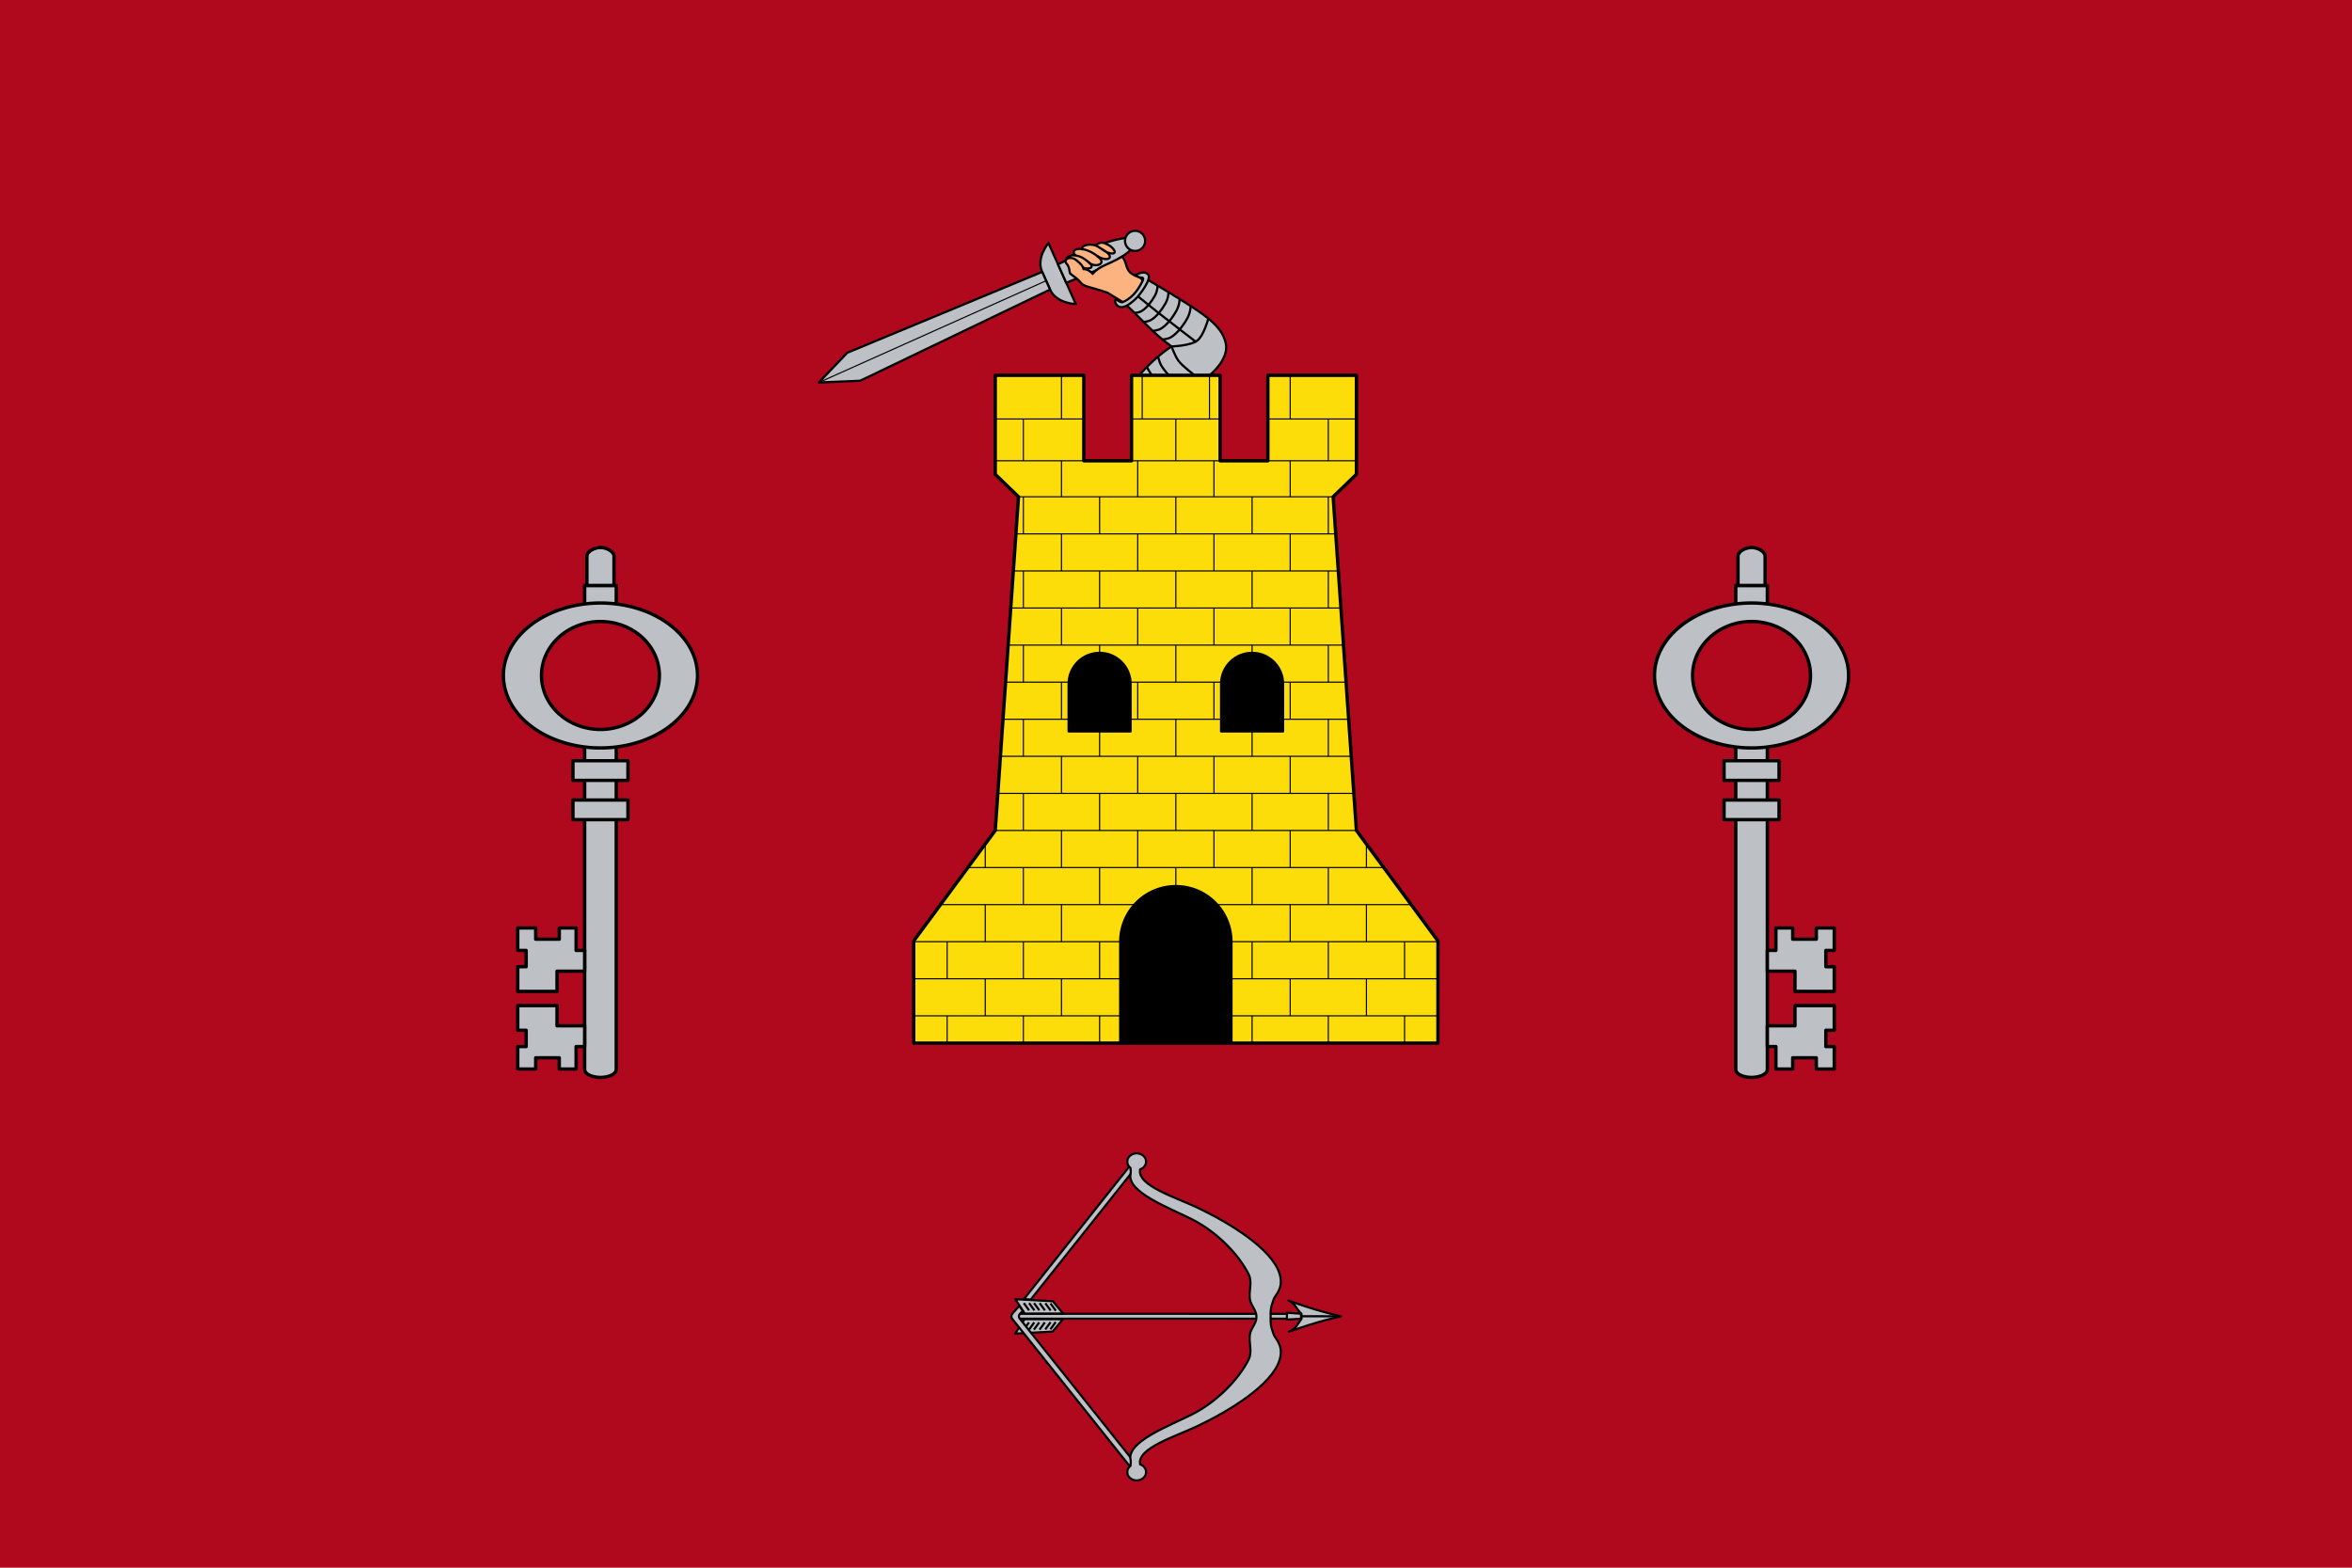 <?xml version="1.0" encoding="UTF-8" standalone="no"?>
<!-- Generator: Adobe Illustrator 15.0.1, SVG Export Plug-In . SVG Version: 6.00 Build 0)  -->

<svg
   xmlns:dc="http://purl.org/dc/elements/1.1/"
   xmlns:cc="http://creativecommons.org/ns#"
   xmlns:rdf="http://www.w3.org/1999/02/22-rdf-syntax-ns#"
   xmlns:svg="http://www.w3.org/2000/svg"
   xmlns="http://www.w3.org/2000/svg"
   xmlns:sodipodi="http://sodipodi.sourceforge.net/DTD/sodipodi-0.dtd"
   xmlns:inkscape="http://www.inkscape.org/namespaces/inkscape"
   version="1.1"
   id="svg2"
   inkscape:version="0.92.2 (5c3e80d, 2017-08-06)"
   sodipodi:version="0.32"
   sodipodi:docname="Bandera_de_Xulilla.svg"
   inkscape:output_extension="org.inkscape.output.svg.inkscape"
   x="0px"
   y="0px"
   width="750px"
   height="500px"
   viewBox="0 0 750 500"
   enable-background="new 0 0 750 500"
   xml:space="preserve"><defs
     id="defs228" /><sodipodi:namedview
     inkscape:document-units="px"
     showgrid="false"
     id="base"
     height="500px"
     guidetolerance="10"
     inkscape:window-height="993"
     gridtolerance="10000"
     pagecolor="#ffffff"
     objecttolerance="10"
     bordercolor="#666666"
     inkscape:current-layer="layer2"
     inkscape:pageopacity="0.0"
     inkscape:guide-bbox="true"
     inkscape:cy="335.61736"
     inkscape:cx="351.57677"
     inkscape:window-x="72"
     inkscape:window-y="0"
     showguides="true"
     borderopacity="1.0"
     inkscape:zoom="0.65354879"
     inkscape:window-width="1409"
     inkscape:pageshadow="2"
     width="750px"
     inkscape:window-maximized="0"
     inkscape:object-nodes="false"
     inkscape:snap-bbox="true"
     inkscape:snap-bbox-midpoints="true"
     inkscape:snap-smooth-nodes="true" /><g
     inkscape:groupmode="layer"
     id="layer1"
     inkscape:label="Tela"><rect
       style="fill:#b0081c"
       id="rect2160"
       width="750"
       height="500"
       x="0"
       y="0" /></g><g
     inkscape:groupmode="layer"
     id="layer2"
     inkscape:label="Figures"><g
       id="g1846"
       transform="translate(-905.517)"><g
         transform="matrix(0.716,0,0,0.716,434.131,-263.406)"
         id="g1359"><path
           style="opacity:1;vector-effect:none;fill:#bdc1c6;fill-opacity:1;fill-rule:evenodd;stroke:#000000;stroke-width:1.5;stroke-linecap:butt;stroke-linejoin:miter;stroke-miterlimit:4;stroke-dasharray:none;stroke-dashoffset:0;stroke-opacity:1"
           d="m 918.736,695.872 c 0,49.423 0,147.307 0,148.27 10e-6,2.699 4.34,3.688 7.038,3.688 2.698,-1.6e-4 7.038,-0.989 7.038,-3.688 V 695.872 h -7.037 z"
           id="rect1278"
           inkscape:connector-curvature="0"
           sodipodi:nodetypes="csssccc" /><g
           id="g1319"><path
             inkscape:connector-curvature="0"
             id="path1313"
             d="m 918.736,791.25 h -3.799 v -10 h -7.5 v 5 h -10.5 v -5 h -8 v 10 h 3.75 v 7.25 h -3.75 v 11 h 17.5 v -9 h 12.299 z"
             style="opacity:1;vector-effect:none;fill:#bdc1c6;fill-opacity:1;stroke:#000000;stroke-width:1.5;stroke-linecap:round;stroke-linejoin:round;stroke-miterlimit:4;stroke-dasharray:none;stroke-dashoffset:0;stroke-opacity:1"
             sodipodi:nodetypes="ccccccccccccccccc" /><path
             style="opacity:1;vector-effect:none;fill:#bdc1c6;fill-opacity:1;stroke:#000000;stroke-width:1.5;stroke-linecap:round;stroke-linejoin:round;stroke-miterlimit:4;stroke-dasharray:none;stroke-dashoffset:0;stroke-opacity:1"
             d="m 918.736,834.076 h -3.799 v 10 h -7.5 v -5 h -10.5 v 5 h -8 v -10 h 3.75 v -7.25 h -3.75 v -11 h 17.5 v 9 h 12.299 z"
             id="path1315"
             inkscape:connector-curvature="0"
             sodipodi:nodetypes="ccccccccccccccccc" /></g><path
           inkscape:connector-curvature="0"
           id="path1325"
           d="m 913.525,724.25 h 24.5 v 8.75 h -24.5 z"
           style="opacity:1;vector-effect:none;fill:#bdc1c6;fill-opacity:1;fill-rule:evenodd;stroke:#000000;stroke-width:1.5;stroke-linecap:round;stroke-linejoin:round;stroke-miterlimit:4;stroke-dasharray:none;stroke-dashoffset:0;stroke-opacity:1" /><path
           style="opacity:1;vector-effect:none;fill:#bdc1c6;fill-opacity:1;fill-rule:evenodd;stroke:#000000;stroke-width:1.5;stroke-linecap:round;stroke-linejoin:round;stroke-miterlimit:4;stroke-dasharray:none;stroke-dashoffset:0;stroke-opacity:1"
           d="m 913.525,706.75 h 24.5 v 8.75 h -24.5 z"
           id="path1327"
           inkscape:connector-curvature="0" /><path
           style="opacity:1;vector-effect:none;fill:#bdc1c6;fill-opacity:1;fill-rule:evenodd;stroke:#000000;stroke-width:1.5;stroke-linecap:butt;stroke-linejoin:miter;stroke-miterlimit:4;stroke-dasharray:none;stroke-dashoffset:0;stroke-opacity:1"
           d="m 919.736,615.75 c 0,-2.414 3.624,-4 6.038,-4 2.414,0 6.038,1.586 6.038,4 0,4.599 0,8.871 0,13 h -12.077 z"
           id="rect1338"
           inkscape:connector-curvature="0"
           sodipodi:nodetypes="sssccs" /><path
           style="opacity:1;vector-effect:none;fill:#bdc1c6;fill-opacity:1;fill-rule:evenodd;stroke:#000000;stroke-width:1.5;stroke-linecap:butt;stroke-linejoin:miter;stroke-miterlimit:4;stroke-dasharray:none;stroke-dashoffset:0;stroke-opacity:1"
           d="m 918.736,628.75 h 14.077 v 9.75 h -14.077 z"
           id="rect1335"
           inkscape:connector-curvature="0"
           sodipodi:nodetypes="ccccc" /><path
           style="opacity:1;vector-effect:none;fill:#bdc1c6;fill-opacity:1;fill-rule:evenodd;stroke:#000000;stroke-width:1.5;stroke-linecap:butt;stroke-linejoin:miter;stroke-miterlimit:4;stroke-dasharray:none;stroke-dashoffset:0;stroke-opacity:1"
           d="m 925.775,636.5 a 43.222,32.279 0 0 0 -43.223,32.279 43.222,32.279 0 0 0 43.223,32.279 43.222,32.279 0 0 0 43.221,-32.279 43.222,32.279 0 0 0 -43.221,-32.279 z m 0,8.238 a 26.251,24.042 0 0 1 26.25,24.041 26.251,24.042 0 0 1 -26.25,24.041 26.251,24.042 0 0 1 -26.252,-24.041 26.251,24.042 0 0 1 26.252,-24.041 z"
           id="path1347"
           inkscape:connector-curvature="0" /></g><g
         transform="matrix(-0.716,0,0,0.716,2126.903,-263.406)"
         id="g1389"><path
           sodipodi:nodetypes="csssccc"
           inkscape:connector-curvature="0"
           id="path1361"
           d="m 918.736,695.872 c 0,49.423 0,147.307 0,148.27 10e-6,2.699 4.34,3.688 7.038,3.688 2.698,-1.6e-4 7.038,-0.989 7.038,-3.688 V 695.872 h -7.037 z"
           style="opacity:1;vector-effect:none;fill:#bdc1c6;fill-opacity:1;fill-rule:evenodd;stroke:#000000;stroke-width:1.5;stroke-linecap:butt;stroke-linejoin:miter;stroke-miterlimit:4;stroke-dasharray:none;stroke-dashoffset:0;stroke-opacity:1" /><g
           id="g1369"><path
             style="opacity:1;vector-effect:none;fill:#bdc1c6;fill-opacity:1;stroke:#000000;stroke-width:1.5;stroke-linecap:round;stroke-linejoin:round;stroke-miterlimit:4;stroke-dasharray:none;stroke-dashoffset:0;stroke-opacity:1"
             d="m 918.736,791.25 h -3.799 v -10 h -7.5 v 5 h -10.5 v -5 h -8 v 10 h 3.75 v 7.25 h -3.75 v 11 h 17.5 v -9 h 12.299 z"
             id="path1363"
             inkscape:connector-curvature="0"
             sodipodi:nodetypes="ccccccccccccccccc" /><path
             inkscape:connector-curvature="0"
             id="path1367"
             d="m 918.736,834.076 h -3.799 v 10 h -7.5 v -5 h -10.5 v 5 h -8 v -10 h 3.75 v -7.25 h -3.75 v -11 h 17.5 v 9 h 12.299 z"
             style="opacity:1;vector-effect:none;fill:#bdc1c6;fill-opacity:1;stroke:#000000;stroke-width:1.5;stroke-linecap:round;stroke-linejoin:round;stroke-miterlimit:4;stroke-dasharray:none;stroke-dashoffset:0;stroke-opacity:1"
             sodipodi:nodetypes="ccccccccccccccccc" /></g><path
           style="opacity:1;vector-effect:none;fill:#bdc1c6;fill-opacity:1;fill-rule:evenodd;stroke:#000000;stroke-width:1.5;stroke-linecap:round;stroke-linejoin:round;stroke-miterlimit:4;stroke-dasharray:none;stroke-dashoffset:0;stroke-opacity:1"
           d="m 913.525,724.25 h 24.5 v 8.75 h -24.5 z"
           id="path1372"
           inkscape:connector-curvature="0" /><path
           inkscape:connector-curvature="0"
           id="path1374"
           d="m 913.525,706.75 h 24.5 v 8.75 h -24.5 z"
           style="opacity:1;vector-effect:none;fill:#bdc1c6;fill-opacity:1;fill-rule:evenodd;stroke:#000000;stroke-width:1.5;stroke-linecap:round;stroke-linejoin:round;stroke-miterlimit:4;stroke-dasharray:none;stroke-dashoffset:0;stroke-opacity:1" /><path
           sodipodi:nodetypes="sssccs"
           inkscape:connector-curvature="0"
           id="path1376"
           d="m 919.736,615.75 c 0,-2.414 3.624,-4 6.038,-4 2.414,0 6.038,1.586 6.038,4 0,4.599 0,8.871 0,13 h -12.077 z"
           style="opacity:1;vector-effect:none;fill:#bdc1c6;fill-opacity:1;fill-rule:evenodd;stroke:#000000;stroke-width:1.5;stroke-linecap:butt;stroke-linejoin:miter;stroke-miterlimit:4;stroke-dasharray:none;stroke-dashoffset:0;stroke-opacity:1" /><path
           sodipodi:nodetypes="ccccc"
           inkscape:connector-curvature="0"
           id="path1383"
           d="m 918.736,628.75 h 14.077 v 9.75 h -14.077 z"
           style="opacity:1;vector-effect:none;fill:#bdc1c6;fill-opacity:1;fill-rule:evenodd;stroke:#000000;stroke-width:1.5;stroke-linecap:butt;stroke-linejoin:miter;stroke-miterlimit:4;stroke-dasharray:none;stroke-dashoffset:0;stroke-opacity:1" /><path
           inkscape:connector-curvature="0"
           id="path1387"
           d="m 925.775,636.5 a 43.222,32.279 0 0 0 -43.223,32.279 43.222,32.279 0 0 0 43.223,32.279 43.222,32.279 0 0 0 43.221,-32.279 43.222,32.279 0 0 0 -43.221,-32.279 z m 0,8.238 a 26.251,24.042 0 0 1 26.25,24.041 26.251,24.042 0 0 1 -26.25,24.041 26.251,24.042 0 0 1 -26.252,-24.041 26.251,24.042 0 0 1 26.252,-24.041 z"
           style="opacity:1;vector-effect:none;fill:#bdc1c6;fill-opacity:1;fill-rule:evenodd;stroke:#000000;stroke-width:1.5;stroke-linecap:butt;stroke-linejoin:miter;stroke-miterlimit:4;stroke-dasharray:none;stroke-dashoffset:0;stroke-opacity:1" /></g></g><g
       style="display:inline"
       id="g1650"
       transform="matrix(0.685,0,0,0.685,-374.84,-216.02)"><g
         transform="translate(-178,-10)"
         id="g1536"><path
           sodipodi:nodetypes="ccccc"
           inkscape:connector-curvature="0"
           id="rect1427"
           d="m 1200.699,-939.167 126.558,0.001 v 2.275 l -126.558,-10e-4 z"
           style="display:inline;fill:#bdc1c6;fill-opacity:1;fill-rule:evenodd;stroke:#000000;stroke-width:1;stroke-miterlimit:4;stroke-dasharray:none;stroke-dashoffset:0;stroke-opacity:1"
           transform="matrix(1,1.4494184e-4,0.003,-1,0,0)" /><g
           transform="matrix(-0.002,-0.229,-0.229,0.002,1342.104,1002.003)"
           id="g1435"
           style="fill:#e3e4e5;stroke:#000000;stroke-width:4.372;stroke-miterlimit:4;stroke-dasharray:none;stroke-opacity:1"><path
             d="m 277.999,-34.584 c 0,0 -4.776,23.448 -12.342,49.962 -7.566,26.514 -17.921,56.094 -17.921,56.094 6.526,-15.469 15.534,-17.622 25.885,-25.628 l 10.469,-0.079 c 9.549,10.948 19.756,10.35 26.956,26.175 0,0 -10.507,-28.176 -18.768,-54.807 -8.262,-26.631 -14.278,-51.718 -14.278,-51.718 z"
             id="path1429"
             style="fill:#bdc1c6;fill-rule:evenodd;stroke:#000000;stroke-width:4.372;stroke-linecap:round;stroke-linejoin:round;stroke-miterlimit:4;stroke-dasharray:none;stroke-opacity:1"
             inkscape:connector-curvature="0" /><path
             d="m 278.27,-26.505 0.652,71.162"
             id="path1431"
             style="fill:#e3e4e5;fill-rule:evenodd;stroke:#000000;stroke-width:4.372;stroke-linecap:butt;stroke-linejoin:miter;stroke-miterlimit:4;stroke-dasharray:none;stroke-opacity:1"
             inkscape:connector-curvature="0" /><path
             sodipodi:nodetypes="ccccc"
             d="m 273.983,46.689 -1.537,28.787 13.877,-0.267 -2.199,-28.566 z"
             id="path1433"
             style="fill:#bdc1c6;fill-rule:evenodd;stroke:#000000;stroke-width:4.372;stroke-linecap:butt;stroke-linejoin:miter;stroke-miterlimit:4;stroke-dasharray:none;stroke-opacity:1"
             inkscape:connector-curvature="0" /></g><g
           transform="matrix(0,-0.241,-0.241,0,1345.468,1005.253)"
           id="g1482"
           style="fill:#e3e4e5;fill-opacity:1;stroke:#000000;stroke-width:4.146;stroke-miterlimit:4;stroke-dasharray:none;stroke-opacity:1"><g
             id="g1452"
             style="fill:#e3e4e5;fill-opacity:1;stroke:#000000;stroke-width:4.146;stroke-miterlimit:4;stroke-dasharray:none;stroke-opacity:1"><path
               d="m 272.405,594.687 -27.771,18.149 3.922,-72.41 23.842,-19.814 0.007,74.075 z"
               id="path1441"
               style="display:inline;fill:#bdc1c6;fill-opacity:1;fill-rule:evenodd;stroke:#000000;stroke-width:4.146;stroke-linecap:round;stroke-linejoin:round;stroke-miterlimit:4;stroke-dasharray:none;stroke-opacity:1"
               inkscape:connector-curvature="0" /><path
               d="m 283.35,594.315 27.771,18.149 -3.922,-72.41 -23.842,-19.814 -0.007,74.075 z"
               id="path1450"
               style="display:inline;fill:#bdc1c6;fill-opacity:1;fill-rule:evenodd;stroke:#000000;stroke-width:4.146;stroke-linecap:round;stroke-linejoin:round;stroke-miterlimit:4;stroke-dasharray:none;stroke-opacity:1"
               inkscape:connector-curvature="0" /></g><g
             id="g1466"
             style="fill:#e3e4e5;fill-opacity:1;stroke:#000000;stroke-width:4.146;stroke-miterlimit:4;stroke-dasharray:none;stroke-opacity:1"><path
               d="m 266.93,534.498 -14.015,10.193"
               id="path1454"
               style="fill:#e3e4e5;fill-opacity:1;fill-rule:evenodd;stroke:#000000;stroke-width:4.146;stroke-linecap:butt;stroke-linejoin:miter;stroke-miterlimit:4;stroke-dasharray:none;stroke-opacity:1"
               inkscape:connector-curvature="0" /><path
               d="M 266.681,544.446 252.665,554.639"
               id="path1456"
               style="display:inline;fill:#e3e4e5;fill-opacity:1;fill-rule:evenodd;stroke:#000000;stroke-width:4.146;stroke-linecap:butt;stroke-linejoin:miter;stroke-miterlimit:4;stroke-dasharray:none;stroke-opacity:1"
               inkscape:connector-curvature="0" /><path
               d="m 266.293,555.521 -14.015,10.193"
               id="path1458"
               style="display:inline;fill:#e3e4e5;fill-opacity:1;fill-rule:evenodd;stroke:#000000;stroke-width:4.146;stroke-linecap:butt;stroke-linejoin:miter;stroke-miterlimit:4;stroke-dasharray:none;stroke-opacity:1"
               inkscape:connector-curvature="0" /><path
               d="M 266.293,566.351 252.278,576.544"
               id="path1460"
               style="display:inline;fill:#e3e4e5;fill-opacity:1;fill-rule:evenodd;stroke:#000000;stroke-width:4.146;stroke-linecap:butt;stroke-linejoin:miter;stroke-miterlimit:4;stroke-dasharray:none;stroke-opacity:1"
               inkscape:connector-curvature="0" /><path
               d="m 266.293,575.907 -14.015,10.193"
               id="path1462"
               style="display:inline;fill:#e3e4e5;fill-opacity:1;fill-rule:evenodd;stroke:#000000;stroke-width:4.146;stroke-linecap:butt;stroke-linejoin:miter;stroke-miterlimit:4;stroke-dasharray:none;stroke-opacity:1"
               inkscape:connector-curvature="0" /><path
               d="m 266.293,586.1 -14.015,10.193"
               id="path1464"
               style="display:inline;fill:#e3e4e5;fill-opacity:1;fill-rule:evenodd;stroke:#000000;stroke-width:4.146;stroke-linecap:butt;stroke-linejoin:miter;stroke-miterlimit:4;stroke-dasharray:none;stroke-opacity:1"
               inkscape:connector-curvature="0" /></g><g
             transform="matrix(-1,0,0,1,555.84,-0.214)"
             id="g1480"
             style="display:inline;fill:#e3e4e5;fill-opacity:1;stroke:#000000;stroke-width:4.146;stroke-miterlimit:4;stroke-dasharray:none;stroke-opacity:1"><path
               d="m 266.93,534.498 -14.015,10.193"
               id="path1468"
               style="fill:#e3e4e5;fill-opacity:1;fill-rule:evenodd;stroke:#000000;stroke-width:4.146;stroke-linecap:butt;stroke-linejoin:miter;stroke-miterlimit:4;stroke-dasharray:none;stroke-opacity:1"
               inkscape:connector-curvature="0" /><path
               d="M 266.681,544.446 252.665,554.639"
               id="path1470"
               style="display:inline;fill:#e3e4e5;fill-opacity:1;fill-rule:evenodd;stroke:#000000;stroke-width:4.146;stroke-linecap:butt;stroke-linejoin:miter;stroke-miterlimit:4;stroke-dasharray:none;stroke-opacity:1"
               inkscape:connector-curvature="0" /><path
               d="m 266.293,555.521 -14.015,10.193"
               id="path1472"
               style="display:inline;fill:#e3e4e5;fill-opacity:1;fill-rule:evenodd;stroke:#000000;stroke-width:4.146;stroke-linecap:butt;stroke-linejoin:miter;stroke-miterlimit:4;stroke-dasharray:none;stroke-opacity:1"
               inkscape:connector-curvature="0" /><path
               d="M 266.293,566.351 252.278,576.544"
               id="path1474"
               style="display:inline;fill:#e3e4e5;fill-opacity:1;fill-rule:evenodd;stroke:#000000;stroke-width:4.146;stroke-linecap:butt;stroke-linejoin:miter;stroke-miterlimit:4;stroke-dasharray:none;stroke-opacity:1"
               inkscape:connector-curvature="0" /><path
               d="m 266.293,575.907 -14.015,10.193"
               id="path1476"
               style="display:inline;fill:#e3e4e5;fill-opacity:1;fill-rule:evenodd;stroke:#000000;stroke-width:4.146;stroke-linecap:butt;stroke-linejoin:miter;stroke-miterlimit:4;stroke-dasharray:none;stroke-opacity:1"
               inkscape:connector-curvature="0" /><path
               d="m 266.293,586.1 -14.015,10.193"
               id="path1478"
               style="display:inline;fill:#e3e4e5;fill-opacity:1;fill-rule:evenodd;stroke:#000000;stroke-width:4.146;stroke-linecap:butt;stroke-linejoin:miter;stroke-miterlimit:4;stroke-dasharray:none;stroke-opacity:1"
               inkscape:connector-curvature="0" /></g></g></g><path
         inkscape:connector-curvature="0"
         style="fill:#bdc1c6;fill-opacity:1;fill-rule:evenodd;stroke:#000000;stroke-width:1;stroke-linecap:butt;stroke-linejoin:miter;stroke-miterlimit:4;stroke-dasharray:none;stroke-opacity:1"
         d="m 1023.865,920.224 49.041,-61.716 c 0.229,0.265 0.34,0.239 0.716,0.715 0.03,0.992 0.219,2.096 -0.133,2.82 l -46.44,58.385 z m -2.192,3.141 1.664,2.396 -1.109,1.1 c -1.088,1.082 -0.748,1.926 -0.115,2.72 l 51.777,64.889 c 0.093,-0.059 0.419,2.4 -0.04,2.694 -0.533,0.275 -0.731,0.639 -0.838,0.758 l -54.621,-68.525 c -0.423,-0.736 -0.625,-1.5 0.101,-2.38 z"
         id="path1484"
         sodipodi:nodetypes="cccccccccccccccc" /><path
         id="path1539"
         transform="translate(13.437,185)"
         d="m 1062.908,667.35 c -2.42,0 -4.379,1.735 -4.379,3.875 0,1.175 0.59,2.231 1.523,2.941 0.091,1.007 0.203,1.97 0.014,2.889 -1.715,8.337 17.972,15.683 28.52,20.977 11.271,5.657 21.566,15.972 26.363,25.432 2.065,4.072 -0.101,8.184 0.746,12.23 0.532,2.541 3.038,5.059 2.955,7.518 0,0.096 0,0.193 -0.01,0.289 0.01,0.097 0.01,0.193 0.01,0.289 0.083,2.459 -2.423,4.976 -2.955,7.518 -0.847,4.046 1.319,8.159 -0.746,12.23 -4.798,9.46 -15.092,19.774 -26.363,25.432 -10.547,5.294 -30.235,12.639 -28.52,20.977 0.189,0.918 0.077,1.882 -0.014,2.889 -0.934,0.711 -1.523,1.767 -1.523,2.941 0,2.14 1.959,3.875 4.379,3.875 2.42,0 4.387,-1.735 4.387,-3.875 0,-1.633 -1.149,-3.035 -2.766,-3.605 -1.636,-7.544 16.887,-13.156 26.477,-17.719 15.177,-7.222 34.791,-19.175 38.414,-30.838 2.153,-6.932 -2.106,-9.91 -2.752,-12.004 -0.712,-2.309 -1.53,-3.546 -1.4,-7.82 V 743.5 c 0,-0.098 0,-0.19 0,-0.289 -0.13,-4.275 0.689,-5.512 1.4,-7.82 0.645,-2.094 4.905,-5.072 2.752,-12.004 -3.623,-11.663 -23.237,-23.616 -38.414,-30.838 -9.589,-4.563 -28.113,-10.175 -26.477,-17.719 1.617,-0.57 2.766,-1.973 2.766,-3.605 0,-2.14 -1.967,-3.875 -4.387,-3.875 z"
         style="fill:#bdc1c6;fill-opacity:1;fill-rule:evenodd;stroke:#000000;stroke-width:1;stroke-linecap:butt;stroke-linejoin:miter;stroke-miterlimit:4;stroke-dasharray:none;stroke-opacity:1"
         inkscape:connector-curvature="0" /></g><g
       id="g1660"
       transform="translate(-930.758)"><g
         transform="matrix(0.715,0,0,0.715,1110.237,-265.809)"
         id="g2206"><g
           id="g2175"
           transform="rotate(-114.125,652.735,808.371)"><path
             transform="translate(13.437,185)"
             inkscape:connector-curvature="0"
             id="path1895"
             d="m 1097.863,351.619 c -6.909,0 -10.576,7.836 -10.576,7.836 h 14.896 14.898 c 0,0 -3.669,-7.836 -10.578,-7.836 h -4.32 z"
             style="display:inline;opacity:1;vector-effect:none;fill:#bdc1c6;fill-opacity:1;stroke:#000000;stroke-width:1;stroke-linecap:butt;stroke-linejoin:miter;stroke-miterlimit:4;stroke-dasharray:none;stroke-dashoffset:0;stroke-opacity:1" /><path
             sodipodi:nodetypes="ccccccc"
             id="path1888"
             d="m 1115.621,425.557 -6.825,17.146 2.505,93.916 h 4.32 4.32 l 2.605,-94.063 z"
             style="opacity:1;vector-effect:none;fill:#bdc1c6;fill-opacity:1;stroke:#000000;stroke-width:1;stroke-linecap:round;stroke-linejoin:round;stroke-miterlimit:4;stroke-dasharray:none;stroke-dashoffset:0;stroke-opacity:1"
             inkscape:connector-curvature="0" /><path
             id="path2057"
             d="m 1111.105,544.455 c -0.214,11.176 -1.463,22.647 1.764,32.84 l 2.752,2.809 2.754,-2.809 c 3.227,-10.193 1.976,-21.664 1.762,-32.84 h -4.516 z"
             style="opacity:1;vector-effect:none;fill:#bdc1c6;fill-opacity:1;stroke:#000000;stroke-width:1;stroke-linecap:round;stroke-linejoin:round;stroke-miterlimit:4;stroke-dasharray:none;stroke-dashoffset:0;stroke-opacity:1"
             inkscape:connector-curvature="0" /><circle
             r="4.501"
             cy="580.104"
             cx="1115.621"
             id="path2066"
             style="opacity:1;vector-effect:none;fill:#bdc1c6;fill-opacity:1;fill-rule:evenodd;stroke:#000000;stroke-width:1;stroke-linecap:butt;stroke-linejoin:miter;stroke-miterlimit:4;stroke-dasharray:none;stroke-dashoffset:0;stroke-opacity:1" /><g
             style="fill:#e7e7e7;stroke:#000000"
             transform="rotate(-4.46,507.994,250.033)"
             id="g2051"><g
               style="fill:#e7e7e7;stroke:#000000"
               id="g2043"><path
                 sodipodi:nodetypes="cccccssccccccc"
                 id="path1699"
                 d="m 1091.578,595.263 c 1.705,-0.243 2.58,-0.332 4.518,0.747 -0.021,1.239 0.381,2.374 -1.021,3.957 2.996,-1.065 2.882,2.083 0.828,4.187 1.762,-0.89 1.746,3.382 -1.679,6.183 1.006,-0.643 1.037,2.528 -0.59,3.673 -1.049,0.738 -1.731,1.377 -2.819,1.741 -5.511,1.842 -2.288,-2.858 0.633,-3.849 -5.921,3.679 -6.017,-1.073 -1.049,-3.663 -5.72,2.819 -4.453,-3.525 -0.774,-4.629 -4.38,1.904 -2.473,-3.02 0.669,-4.415 l 1.722,-1.517 -0.437,-2.414 z"
                 style="display:inline;fill:#fdb380;fill-opacity:1;fill-rule:evenodd;stroke:#000000;stroke-width:1;stroke-linecap:butt;stroke-linejoin:miter;stroke-miterlimit:4;stroke-dasharray:none;stroke-opacity:1"
                 inkscape:connector-curvature="0" /><path
                 sodipodi:nodetypes="cc"
                 id="path1703"
                 d="m 1095.075,599.967 c -1.704,2.197 -3.531,2.898 -5.824,3.799"
                 style="fill:#e7e7e7;fill-opacity:1;fill-rule:evenodd;stroke:#000000;stroke-width:1;stroke-linecap:round;stroke-linejoin:round;stroke-miterlimit:4;stroke-dasharray:none;stroke-opacity:1"
                 inkscape:connector-curvature="0" /><path
                 sodipodi:nodetypes="cc"
                 id="path1705"
                 d="m 1096.231,603.838 c -1.685,2.222 -4.539,4.004 -6.727,4.742"
                 style="fill:#e7e7e7;fill-opacity:1;fill-rule:evenodd;stroke:#000000;stroke-width:1;stroke-linecap:round;stroke-linejoin:round;stroke-miterlimit:4;stroke-dasharray:none;stroke-opacity:1"
                 inkscape:connector-curvature="0" /><path
                 sodipodi:nodetypes="cc"
                 id="path1707"
                 d="m 1094.223,610.337 -2.776,1.564"
                 style="fill:#e7e7e7;fill-opacity:1;fill-rule:evenodd;stroke:#000000;stroke-width:1;stroke-linecap:round;stroke-linejoin:round;stroke-miterlimit:4;stroke-dasharray:none;stroke-opacity:1"
                 inkscape:connector-curvature="0" /></g><path
               inkscape:connector-curvature="0"
               style="display:inline;fill:#fdb380;fill-opacity:1;fill-rule:evenodd;stroke:#000000;stroke-width:1;stroke-linecap:butt;stroke-linejoin:miter;stroke-miterlimit:4;stroke-dasharray:none;stroke-opacity:1"
               d="m 1092.238,599.533 c -1.45,0.644 -2.795,0.995 -4.179,0.654 -0.702,1.305 -2.159,2.129 -3.715,2.555 1.586,4.802 0.15,7.318 0.379,15.211 -3.31,0.642 -5.456,-1.246 -8.165,-0.186 -2.972,1.332 -3.326,3.019 -5.184,3.042 -1.246,0.015 -2.756,-0.913 -3.288,-1.929 -1.72,-3.281 -2.557,-7.046 -2.611,-9.67 3.633,-2.092 5.457,-3.132 8.277,-4.759 6.853,-6.361 6.95,-7.528 9.444,-8.269 2.784,-0.455 4.111,-1.515 5.931,-2.215 1.006,0.034 2.665,1.243 4.843,0.674 2.178,-0.569 2.617,3.671 -1.732,4.894 z"
               id="path1701"
               sodipodi:nodetypes="cccccsscccccc" /></g><g
             id="g2102"><path
               style="opacity:1;vector-effect:none;fill:#bdc1c6;fill-opacity:1;stroke:#000000;stroke-width:1;stroke-linecap:round;stroke-linejoin:round;stroke-miterlimit:4;stroke-dasharray:none;stroke-dashoffset:0;stroke-opacity:1"
               d="m 1059.983,556.924 c 2.708,5.788 4.879,11.935 6.024,18.765 8.683,-5.138 16.76,-7.247 25.14,-10.871 0,0 1.601,5.473 3.047,7.895 1.091,1.827 4.155,4.848 4.155,4.848 0,0 -12.54,8.946 -19.806,13.574 -6.428,4.094 -14.41,9.133 -21.745,7.064 -6.8,-1.918 -9.476,-12.276 -9.476,-12.276 z"
               id="path2072"
               inkscape:connector-curvature="0"
               sodipodi:nodetypes="cccscsscc" /><path
               style="opacity:1;vector-effect:none;fill:none;fill-opacity:1;stroke:#000000;stroke-width:1;stroke-linecap:butt;stroke-linejoin:miter;stroke-miterlimit:4;stroke-dasharray:none;stroke-dashoffset:0;stroke-opacity:1"
               d="m 1049.943,579.92 c 0,0 5.784,-3.295 8.983,-4.027 2.302,-0.527 7.082,-0.203 7.082,-0.203"
               id="path2074"
               inkscape:connector-curvature="0"
               sodipodi:nodetypes="csc" /><path
               style="opacity:1;vector-effect:none;fill:none;fill-opacity:1;stroke:#000000;stroke-width:1;stroke-linecap:butt;stroke-linejoin:miter;stroke-miterlimit:4;stroke-dasharray:none;stroke-dashoffset:0;stroke-opacity:1"
               d="m 1066.008,575.69 c 0,0 -3.257,7.822 -2.283,11.662 0.895,3.525 6.949,8.413 6.949,8.413"
               id="path2076"
               inkscape:connector-curvature="0"
               sodipodi:nodetypes="csc" /><path
               style="opacity:1;vector-effect:none;fill:none;fill-opacity:1;stroke:#000000;stroke-width:1;stroke-linecap:round;stroke-linejoin:round;stroke-miterlimit:4;stroke-dasharray:none;stroke-dashoffset:0;stroke-opacity:1"
               d="m 1063.57,586.376 c 0,0 12.934,-6.985 19.449,-10.386 3.14,-1.639 9.464,-4.83 9.464,-4.83"
               id="path2078"
               inkscape:connector-curvature="0"
               sodipodi:nodetypes="csc" /><path
               style="opacity:1;vector-effect:none;fill:none;fill-opacity:1;stroke:#000000;stroke-width:1;stroke-linecap:butt;stroke-linejoin:miter;stroke-miterlimit:4;stroke-dasharray:none;stroke-dashoffset:0;stroke-opacity:1"
               d="m 1093.315,581.116 c 0,0 -2.065,-0.874 -3.636,-2.971 -1.697,-2.265 -3.564,-5.64 -3.82,-8.227 -0.151,-1.527 0.518,-3.159 0.518,-3.159"
               id="path2080"
               inkscape:connector-curvature="0"
               sodipodi:nodetypes="cssc" /><path
               sodipodi:nodetypes="cssc"
               inkscape:connector-curvature="0"
               id="path2082"
               d="m 1088.613,584.338 c 0,0 -2.24,-0.948 -3.944,-3.222 -1.841,-2.457 -3.866,-6.118 -4.143,-8.924 -0.164,-1.657 0.562,-3.426 0.562,-3.426"
               style="opacity:1;vector-effect:none;fill:none;fill-opacity:1;stroke:#000000;stroke-width:1;stroke-linecap:butt;stroke-linejoin:miter;stroke-miterlimit:4;stroke-dasharray:none;stroke-dashoffset:0;stroke-opacity:1" /><path
               style="opacity:1;vector-effect:none;fill:none;fill-opacity:1;stroke:#000000;stroke-width:1;stroke-linecap:butt;stroke-linejoin:miter;stroke-miterlimit:4;stroke-dasharray:none;stroke-dashoffset:0;stroke-opacity:1"
               d="m 1083.858,587.634 c 0,0 -2.404,-1.017 -4.234,-3.459 -1.976,-2.637 -4.15,-6.567 -4.447,-9.579 -0.175,-1.778 0.603,-3.678 0.603,-3.678"
               id="path2084"
               inkscape:connector-curvature="0"
               sodipodi:nodetypes="cssc" /><path
               sodipodi:nodetypes="cssc"
               inkscape:connector-curvature="0"
               id="path2086"
               d="m 1079.002,590.841 c 0,0 -2.53,-1.07 -4.455,-3.64 -2.079,-2.775 -4.367,-6.91 -4.68,-10.079 -0.185,-1.871 0.635,-3.87 0.635,-3.87"
               style="opacity:1;vector-effect:none;fill:none;fill-opacity:1;stroke:#000000;stroke-width:1;stroke-linecap:butt;stroke-linejoin:miter;stroke-miterlimit:4;stroke-dasharray:none;stroke-dashoffset:0;stroke-opacity:1" /><path
               style="opacity:1;vector-effect:none;fill:none;fill-opacity:1;stroke:#000000;stroke-width:1;stroke-linecap:round;stroke-linejoin:round;stroke-miterlimit:4;stroke-dasharray:none;stroke-dashoffset:0;stroke-opacity:1"
               d="m 1054.777,569.276 c 0,0 3.705,-1.137 5.622,-1.272 1.31,-0.092 3.928,0.321 3.928,0.321"
               id="path2088"
               inkscape:connector-curvature="0"
               sodipodi:nodetypes="csc" /><path
               style="opacity:1;vector-effect:none;fill:none;fill-opacity:1;stroke:#000000;stroke-width:1;stroke-linecap:round;stroke-linejoin:round;stroke-miterlimit:4;stroke-dasharray:none;stroke-dashoffset:0;stroke-opacity:1"
               d="m 1057.841,562.435 c 0,0 1.609,-0.286 2.42,-0.386 0.619,-0.076 1.864,-0.163 1.864,-0.163"
               id="path2090"
               inkscape:connector-curvature="0"
               sodipodi:nodetypes="csc" /></g><path
             inkscape:connector-curvature="0"
             style="fill:#bdc1c6;fill-opacity:1;fill-rule:evenodd;stroke:#000000;stroke-width:1;stroke-linecap:round;stroke-linejoin:round;stroke-miterlimit:4;stroke-dasharray:none;stroke-opacity:1"
             d="m 1099.774,575.468 c 0,0 -0.433,1.895 -1.584,0.636 -3.887,-4.477 -5.404,-8.567 -5.242,-12.415 0.916,-1.47 2.459,-1.875 2.459,-1.875 0,0 -0.331,-1.044 -1.708,-0.991 -0.612,0.023 -5.421,0.207 -1.258,10.248 0,0 4.676,9.686 7.449,8.083 2.455,-1.237 1.659,-5.353 1.659,-5.353 z"
             id="path2068"
             sodipodi:nodetypes="ccccccccc" /></g><path
           style="opacity:1;vector-effect:none;fill:none;fill-opacity:1;stroke:#000000;stroke-width:0.5;stroke-linecap:butt;stroke-linejoin:miter;stroke-miterlimit:4;stroke-dasharray:none;stroke-dashoffset:0;stroke-opacity:1"
           d="M 215.525,496.988 114.163,542.383"
           id="path2179"
           inkscape:connector-curvature="0" /></g><g
         transform="matrix(0.715,0,0,0.715,525.774,-265.809)"
         id="g1538"><path
           inkscape:connector-curvature="0"
           style="fill:#fcdd09;stroke:#000000;stroke-width:1.5;stroke-linecap:round;stroke-linejoin:round;stroke-miterlimit:4;stroke-dasharray:none;stroke-opacity:1"
           d="m 996.832,354.17 v 44.164 l 10.375,10.031 -10.375,148.842 -36.361,49.271 v 45.598 h 233.812 v -45.598 l -36.361,-49.271 -10.375,-148.842 10.375,-10.031 v -44.164 h -39.51 v 38.125 h -21.279 v -38.125 h -39.512 v 38.125 h -21.277 v -38.125 z"
           transform="translate(13.437,185)"
           id="path1947" /><g
           id="g2098"
           style="fill:none"><path
             inkscape:connector-curvature="0"
             id="path1652"
             d="m 1010.269,742.207 h 161.09"
             style="opacity:1;vector-effect:none;fill:none;fill-opacity:1;stroke:#000000;stroke-width:0.5;stroke-linecap:butt;stroke-linejoin:miter;stroke-miterlimit:4;stroke-dasharray:none;stroke-dashoffset:0;stroke-opacity:1" /><path
             sodipodi:nodetypes="cc"
             style="opacity:1;vector-effect:none;fill:none;fill-opacity:1;stroke:#000000;stroke-width:0.5;stroke-linecap:butt;stroke-linejoin:miter;stroke-miterlimit:4;stroke-dasharray:none;stroke-dashoffset:0;stroke-opacity:1"
             d="m 1011.422,725.669 h 158.784"
             id="path1654"
             inkscape:connector-curvature="0" /><path
             sodipodi:nodetypes="cc"
             inkscape:connector-curvature="0"
             id="path1656"
             d="m 1012.575,709.131 h 156.479"
             style="opacity:1;vector-effect:none;fill:none;fill-opacity:1;stroke:#000000;stroke-width:0.5;stroke-linecap:butt;stroke-linejoin:miter;stroke-miterlimit:4;stroke-dasharray:none;stroke-dashoffset:0;stroke-opacity:1" /><path
             sodipodi:nodetypes="cc"
             style="opacity:1;vector-effect:none;fill:none;fill-opacity:1;stroke:#000000;stroke-width:0.5;stroke-linecap:butt;stroke-linejoin:miter;stroke-miterlimit:4;stroke-dasharray:none;stroke-dashoffset:0;stroke-opacity:1"
             d="M 1013.728,692.593 H 1167.901"
             id="path1658"
             inkscape:connector-curvature="0" /><path
             sodipodi:nodetypes="cc"
             inkscape:connector-curvature="0"
             id="path1660"
             d="m 1014.881,676.055 h 151.868"
             style="opacity:1;vector-effect:none;fill:none;fill-opacity:1;stroke:#000000;stroke-width:0.5;stroke-linecap:butt;stroke-linejoin:miter;stroke-miterlimit:4;stroke-dasharray:none;stroke-dashoffset:0;stroke-opacity:1" /><path
             sodipodi:nodetypes="cc"
             style="opacity:1;vector-effect:none;fill:none;fill-opacity:1;stroke:#000000;stroke-width:0.5;stroke-linecap:butt;stroke-linejoin:miter;stroke-miterlimit:4;stroke-dasharray:none;stroke-dashoffset:0;stroke-opacity:1"
             d="m 1016.033,659.518 h 149.562"
             id="path1662"
             inkscape:connector-curvature="0" /><path
             sodipodi:nodetypes="cc"
             inkscape:connector-curvature="0"
             id="path1664"
             d="m 1017.186,642.98 h 147.257"
             style="opacity:1;vector-effect:none;fill:none;fill-opacity:1;stroke:#000000;stroke-width:0.5;stroke-linecap:butt;stroke-linejoin:miter;stroke-miterlimit:4;stroke-dasharray:none;stroke-dashoffset:0;stroke-opacity:1" /><path
             sodipodi:nodetypes="cc"
             style="opacity:1;vector-effect:none;fill:none;fill-opacity:1;stroke:#000000;stroke-width:0.5;stroke-linecap:butt;stroke-linejoin:miter;stroke-miterlimit:4;stroke-dasharray:none;stroke-dashoffset:0;stroke-opacity:1"
             d="M 1018.303,626.442 H 1163.29"
             id="path1666"
             inkscape:connector-curvature="0" /><path
             sodipodi:nodetypes="cc"
             inkscape:connector-curvature="0"
             id="path1668"
             d="m 1019.549,609.904 h 142.588"
             style="opacity:1;vector-effect:none;fill:none;fill-opacity:1;stroke:#000000;stroke-width:0.5;stroke-linecap:butt;stroke-linejoin:miter;stroke-miterlimit:4;stroke-dasharray:none;stroke-dashoffset:0;stroke-opacity:1" /><path
             sodipodi:nodetypes="cc"
             style="opacity:1;vector-effect:none;fill:none;fill-opacity:1;stroke:#000000;stroke-width:0.5;stroke-linecap:butt;stroke-linejoin:miter;stroke-miterlimit:4;stroke-dasharray:none;stroke-dashoffset:0;stroke-opacity:1"
             d="m 1020.644,593.366 h 140.34"
             id="path1670"
             inkscape:connector-curvature="0" /><path
             inkscape:connector-curvature="0"
             id="path1672"
             d="m 1010.27,577.295 h 161.09"
             style="opacity:1;vector-effect:none;fill:none;fill-opacity:1;stroke:#000000;stroke-width:0.5;stroke-linecap:butt;stroke-linejoin:miter;stroke-miterlimit:4;stroke-dasharray:none;stroke-dashoffset:0;stroke-opacity:1" /><path
             inkscape:connector-curvature="0"
             id="path1674"
             d="m 1010.27,558.664 h 39.511"
             style="opacity:1;vector-effect:none;fill:none;fill-opacity:1;stroke:#000000;stroke-width:0.5;stroke-linecap:butt;stroke-linejoin:miter;stroke-miterlimit:4;stroke-dasharray:none;stroke-dashoffset:0;stroke-opacity:1" /><path
             style="opacity:1;vector-effect:none;fill:none;fill-opacity:1;stroke:#000000;stroke-width:0.5;stroke-linecap:butt;stroke-linejoin:miter;stroke-miterlimit:4;stroke-dasharray:none;stroke-dashoffset:0;stroke-opacity:1"
             d="m 1071.06,558.664 h 39.511"
             id="path1676"
             inkscape:connector-curvature="0" /><path
             inkscape:connector-curvature="0"
             id="path1678"
             d="m 1131.85,558.664 h 39.511"
             style="opacity:1;vector-effect:none;fill:none;fill-opacity:1;stroke:#000000;stroke-width:0.5;stroke-linecap:butt;stroke-linejoin:miter;stroke-miterlimit:4;stroke-dasharray:none;stroke-dashoffset:0;stroke-opacity:1" /><path
             sodipodi:nodetypes="cc"
             style="opacity:1;vector-effect:none;fill:none;fill-opacity:1;stroke:#000000;stroke-width:0.5;stroke-linecap:butt;stroke-linejoin:miter;stroke-miterlimit:4;stroke-dasharray:none;stroke-dashoffset:0;stroke-opacity:1"
             d="M 973.907,824.897 H 1207.721"
             id="path1680"
             inkscape:connector-curvature="0" /><path
             sodipodi:nodetypes="cc"
             inkscape:connector-curvature="0"
             id="path1682"
             d="M 973.907,808.359 H 1207.648"
             style="opacity:1;vector-effect:none;fill:none;fill-opacity:1;stroke:#000000;stroke-width:0.5;stroke-linecap:butt;stroke-linejoin:miter;stroke-miterlimit:4;stroke-dasharray:none;stroke-dashoffset:0;stroke-opacity:1" /><path
             sodipodi:nodetypes="cc"
             style="opacity:1;vector-effect:none;fill:none;fill-opacity:1;stroke:#000000;stroke-width:0.5;stroke-linecap:butt;stroke-linejoin:miter;stroke-miterlimit:4;stroke-dasharray:none;stroke-dashoffset:0;stroke-opacity:1"
             d="M 973.907,791.821 H 1207.721"
             id="path1684"
             inkscape:connector-curvature="0" /><path
             sodipodi:nodetypes="cc"
             inkscape:connector-curvature="0"
             id="path1686"
             d="M 985.86,775.283 H 1195.769"
             style="opacity:1;vector-effect:none;fill:none;fill-opacity:1;stroke:#000000;stroke-width:0.5;stroke-linecap:butt;stroke-linejoin:miter;stroke-miterlimit:4;stroke-dasharray:none;stroke-dashoffset:0;stroke-opacity:1" /><path
             sodipodi:nodetypes="cc"
             style="opacity:1;vector-effect:none;fill:none;fill-opacity:1;stroke:#000000;stroke-width:0.5;stroke-linecap:butt;stroke-linejoin:miter;stroke-miterlimit:4;stroke-dasharray:none;stroke-dashoffset:0;stroke-opacity:1"
             d="M 998.065,758.745 H 1183.686"
             id="path1688"
             inkscape:connector-curvature="0" /><g
             transform="translate(-5.794)"
             id="g1713"
             style="fill:none"><path
               style="opacity:1;vector-effect:none;fill:none;fill-opacity:1;stroke:#000000;stroke-width:0.5;stroke-linecap:butt;stroke-linejoin:miter;stroke-miterlimit:4;stroke-dasharray:none;stroke-dashoffset:0;stroke-opacity:1"
               d="m 994.609,808.359 v -16.538"
               id="path1692"
               inkscape:connector-curvature="0" /><path
               inkscape:connector-curvature="0"
               id="path1694"
               d="m 1028.609,808.359 v -16.538"
               style="opacity:1;vector-effect:none;fill:none;fill-opacity:1;stroke:#000000;stroke-width:0.5;stroke-linecap:butt;stroke-linejoin:miter;stroke-miterlimit:4;stroke-dasharray:none;stroke-dashoffset:0;stroke-opacity:1" /><path
               style="opacity:1;vector-effect:none;fill:none;fill-opacity:1;stroke:#000000;stroke-width:0.5;stroke-linecap:butt;stroke-linejoin:miter;stroke-miterlimit:4;stroke-dasharray:none;stroke-dashoffset:0;stroke-opacity:1"
               d="m 1062.609,808.359 v -16.538"
               id="path1696"
               inkscape:connector-curvature="0" /><path
               inkscape:connector-curvature="0"
               id="path1698"
               d="m 1096.609,808.359 v -16.538"
               style="opacity:1;vector-effect:none;fill:none;fill-opacity:1;stroke:#000000;stroke-width:0.5;stroke-linecap:butt;stroke-linejoin:miter;stroke-miterlimit:4;stroke-dasharray:none;stroke-dashoffset:0;stroke-opacity:1" /><path
               style="opacity:1;vector-effect:none;fill:none;fill-opacity:1;stroke:#000000;stroke-width:0.5;stroke-linecap:butt;stroke-linejoin:miter;stroke-miterlimit:4;stroke-dasharray:none;stroke-dashoffset:0;stroke-opacity:1"
               d="m 1130.609,808.359 v -16.538"
               id="path1700"
               inkscape:connector-curvature="0" /><path
               inkscape:connector-curvature="0"
               id="path1702"
               d="m 1164.609,808.359 v -16.538"
               style="opacity:1;vector-effect:none;fill:none;fill-opacity:1;stroke:#000000;stroke-width:0.5;stroke-linecap:butt;stroke-linejoin:miter;stroke-miterlimit:4;stroke-dasharray:none;stroke-dashoffset:0;stroke-opacity:1" /><path
               style="opacity:1;vector-effect:none;fill:none;fill-opacity:1;stroke:#000000;stroke-width:0.5;stroke-linecap:butt;stroke-linejoin:miter;stroke-miterlimit:4;stroke-dasharray:none;stroke-dashoffset:0;stroke-opacity:1"
               d="m 1198.609,808.359 v -16.538"
               id="path1704"
               inkscape:connector-curvature="0" /></g><g
             id="g1729"
             transform="translate(-22.794,-16.538)"
             style="fill:none"><path
               style="opacity:1;vector-effect:none;fill:none;fill-opacity:1;stroke:#000000;stroke-width:0.5;stroke-linecap:butt;stroke-linejoin:miter;stroke-miterlimit:4;stroke-dasharray:none;stroke-dashoffset:0;stroke-opacity:1"
               d="m 1028.609,808.359 v -16.538"
               id="path1717"
               inkscape:connector-curvature="0" /><path
               inkscape:connector-curvature="0"
               id="path1719"
               d="m 1062.609,808.359 v -16.538"
               style="opacity:1;vector-effect:none;fill:none;fill-opacity:1;stroke:#000000;stroke-width:0.5;stroke-linecap:butt;stroke-linejoin:miter;stroke-miterlimit:4;stroke-dasharray:none;stroke-dashoffset:0;stroke-opacity:1" /><path
               style="opacity:1;vector-effect:none;fill:none;fill-opacity:1;stroke:#000000;stroke-width:0.5;stroke-linecap:butt;stroke-linejoin:miter;stroke-miterlimit:4;stroke-dasharray:none;stroke-dashoffset:0;stroke-opacity:1"
               d="m 1096.609,808.359 v -16.538"
               id="path1721"
               inkscape:connector-curvature="0" /><path
               inkscape:connector-curvature="0"
               id="path1723"
               d="m 1130.609,808.359 v -16.538"
               style="opacity:1;vector-effect:none;fill:none;fill-opacity:1;stroke:#000000;stroke-width:0.5;stroke-linecap:butt;stroke-linejoin:miter;stroke-miterlimit:4;stroke-dasharray:none;stroke-dashoffset:0;stroke-opacity:1" /><path
               style="opacity:1;vector-effect:none;fill:none;fill-opacity:1;stroke:#000000;stroke-width:0.5;stroke-linecap:butt;stroke-linejoin:miter;stroke-miterlimit:4;stroke-dasharray:none;stroke-dashoffset:0;stroke-opacity:1"
               d="m 1164.609,808.359 v -16.538"
               id="path1725"
               inkscape:connector-curvature="0" /><path
               inkscape:connector-curvature="0"
               id="path1727"
               d="m 1198.609,808.359 v -16.538"
               style="opacity:1;vector-effect:none;fill:none;fill-opacity:1;stroke:#000000;stroke-width:0.5;stroke-linecap:butt;stroke-linejoin:miter;stroke-miterlimit:4;stroke-dasharray:none;stroke-dashoffset:0;stroke-opacity:1" /></g><g
             id="g1745"
             transform="translate(-5.794,33.076)"
             style="fill:none"><path
               sodipodi:nodetypes="cc"
               inkscape:connector-curvature="0"
               id="path1731"
               d="M 994.609,804 V 791.821"
               style="opacity:1;vector-effect:none;fill:none;fill-opacity:1;stroke:#000000;stroke-width:0.5;stroke-linecap:butt;stroke-linejoin:miter;stroke-miterlimit:4;stroke-dasharray:none;stroke-dashoffset:0;stroke-opacity:1" /><path
               sodipodi:nodetypes="cc"
               style="opacity:1;vector-effect:none;fill:none;fill-opacity:1;stroke:#000000;stroke-width:0.5;stroke-linecap:butt;stroke-linejoin:miter;stroke-miterlimit:4;stroke-dasharray:none;stroke-dashoffset:0;stroke-opacity:1"
               d="M 1028.609,804 V 791.821"
               id="path1733"
               inkscape:connector-curvature="0" /><path
               sodipodi:nodetypes="cc"
               inkscape:connector-curvature="0"
               id="path1735"
               d="M 1062.609,804 V 791.821"
               style="opacity:1;vector-effect:none;fill:none;fill-opacity:1;stroke:#000000;stroke-width:0.5;stroke-linecap:butt;stroke-linejoin:miter;stroke-miterlimit:4;stroke-dasharray:none;stroke-dashoffset:0;stroke-opacity:1" /><path
               sodipodi:nodetypes="cc"
               style="opacity:1;vector-effect:none;fill:none;fill-opacity:1;stroke:#000000;stroke-width:0.5;stroke-linecap:butt;stroke-linejoin:miter;stroke-miterlimit:4;stroke-dasharray:none;stroke-dashoffset:0;stroke-opacity:1"
               d="M 1096.609,804 V 791.821"
               id="path1737"
               inkscape:connector-curvature="0" /><path
               sodipodi:nodetypes="cc"
               inkscape:connector-curvature="0"
               id="path1739"
               d="M 1130.609,804 V 791.821"
               style="opacity:1;vector-effect:none;fill:none;fill-opacity:1;stroke:#000000;stroke-width:0.5;stroke-linecap:butt;stroke-linejoin:miter;stroke-miterlimit:4;stroke-dasharray:none;stroke-dashoffset:0;stroke-opacity:1" /><path
               sodipodi:nodetypes="cc"
               style="opacity:1;vector-effect:none;fill:none;fill-opacity:1;stroke:#000000;stroke-width:0.5;stroke-linecap:butt;stroke-linejoin:miter;stroke-miterlimit:4;stroke-dasharray:none;stroke-dashoffset:0;stroke-opacity:1"
               d="M 1164.609,804 V 791.821"
               id="path1741"
               inkscape:connector-curvature="0" /><path
               sodipodi:nodetypes="cc"
               inkscape:connector-curvature="0"
               id="path1743"
               d="M 1198.609,804 V 791.821"
               style="opacity:1;vector-effect:none;fill:none;fill-opacity:1;stroke:#000000;stroke-width:0.5;stroke-linecap:butt;stroke-linejoin:miter;stroke-miterlimit:4;stroke-dasharray:none;stroke-dashoffset:0;stroke-opacity:1" /></g><g
             transform="translate(-22.794,16.538)"
             id="g1759"
             style="fill:none"><path
               inkscape:connector-curvature="0"
               id="path1747"
               d="m 1028.609,808.359 v -16.538"
               style="opacity:1;vector-effect:none;fill:none;fill-opacity:1;stroke:#000000;stroke-width:0.5;stroke-linecap:butt;stroke-linejoin:miter;stroke-miterlimit:4;stroke-dasharray:none;stroke-dashoffset:0;stroke-opacity:1" /><path
               style="opacity:1;vector-effect:none;fill:none;fill-opacity:1;stroke:#000000;stroke-width:0.5;stroke-linecap:butt;stroke-linejoin:miter;stroke-miterlimit:4;stroke-dasharray:none;stroke-dashoffset:0;stroke-opacity:1"
               d="m 1062.609,808.359 v -16.538"
               id="path1749"
               inkscape:connector-curvature="0" /><path
               inkscape:connector-curvature="0"
               id="path1751"
               d="m 1096.609,808.359 v -16.538"
               style="opacity:1;vector-effect:none;fill:none;fill-opacity:1;stroke:#000000;stroke-width:0.5;stroke-linecap:butt;stroke-linejoin:miter;stroke-miterlimit:4;stroke-dasharray:none;stroke-dashoffset:0;stroke-opacity:1" /><path
               style="opacity:1;vector-effect:none;fill:none;fill-opacity:1;stroke:#000000;stroke-width:0.5;stroke-linecap:butt;stroke-linejoin:miter;stroke-miterlimit:4;stroke-dasharray:none;stroke-dashoffset:0;stroke-opacity:1"
               d="m 1130.609,808.359 v -16.538"
               id="path1753"
               inkscape:connector-curvature="0" /><path
               inkscape:connector-curvature="0"
               id="path1755"
               d="m 1164.609,808.359 v -16.538"
               style="opacity:1;vector-effect:none;fill:none;fill-opacity:1;stroke:#000000;stroke-width:0.5;stroke-linecap:butt;stroke-linejoin:miter;stroke-miterlimit:4;stroke-dasharray:none;stroke-dashoffset:0;stroke-opacity:1" /><path
               style="opacity:1;vector-effect:none;fill:none;fill-opacity:1;stroke:#000000;stroke-width:0.5;stroke-linecap:butt;stroke-linejoin:miter;stroke-miterlimit:4;stroke-dasharray:none;stroke-dashoffset:0;stroke-opacity:1"
               d="m 1198.609,808.359 v -16.538"
               id="path1757"
               inkscape:connector-curvature="0" /></g><g
             transform="translate(-5.794,-33.076)"
             id="g1775"
             style="fill:none"><path
               inkscape:connector-curvature="0"
               id="path1763"
               d="m 1028.609,808.359 v -16.538"
               style="opacity:1;vector-effect:none;fill:none;fill-opacity:1;stroke:#000000;stroke-width:0.5;stroke-linecap:butt;stroke-linejoin:miter;stroke-miterlimit:4;stroke-dasharray:none;stroke-dashoffset:0;stroke-opacity:1" /><path
               style="opacity:1;vector-effect:none;fill:none;fill-opacity:1;stroke:#000000;stroke-width:0.5;stroke-linecap:butt;stroke-linejoin:miter;stroke-miterlimit:4;stroke-dasharray:none;stroke-dashoffset:0;stroke-opacity:1"
               d="m 1062.609,808.359 v -16.538"
               id="path1765"
               inkscape:connector-curvature="0" /><path
               inkscape:connector-curvature="0"
               id="path1767"
               d="m 1096.609,808.359 v -16.538"
               style="opacity:1;vector-effect:none;fill:none;fill-opacity:1;stroke:#000000;stroke-width:0.5;stroke-linecap:butt;stroke-linejoin:miter;stroke-miterlimit:4;stroke-dasharray:none;stroke-dashoffset:0;stroke-opacity:1" /><path
               style="opacity:1;vector-effect:none;fill:none;fill-opacity:1;stroke:#000000;stroke-width:0.5;stroke-linecap:butt;stroke-linejoin:miter;stroke-miterlimit:4;stroke-dasharray:none;stroke-dashoffset:0;stroke-opacity:1"
               d="m 1130.609,808.359 v -16.538"
               id="path1769"
               inkscape:connector-curvature="0" /><path
               inkscape:connector-curvature="0"
               id="path1771"
               d="m 1164.609,808.359 v -16.538"
               style="opacity:1;vector-effect:none;fill:none;fill-opacity:1;stroke:#000000;stroke-width:0.5;stroke-linecap:butt;stroke-linejoin:miter;stroke-miterlimit:4;stroke-dasharray:none;stroke-dashoffset:0;stroke-opacity:1" /></g><g
             style="fill:none"
             id="g1789"
             transform="translate(-22.794,-49.614)"><path
               sodipodi:nodetypes="cc"
               style="opacity:1;vector-effect:none;fill:none;fill-opacity:1;stroke:#000000;stroke-width:0.5;stroke-linecap:butt;stroke-linejoin:miter;stroke-miterlimit:4;stroke-dasharray:none;stroke-dashoffset:0;stroke-opacity:1"
               d="M 1028.609,808.359 V 797.858"
               id="path1777"
               inkscape:connector-curvature="0" /><path
               inkscape:connector-curvature="0"
               id="path1779"
               d="m 1062.609,808.359 v -16.538"
               style="opacity:1;vector-effect:none;fill:none;fill-opacity:1;stroke:#000000;stroke-width:0.5;stroke-linecap:butt;stroke-linejoin:miter;stroke-miterlimit:4;stroke-dasharray:none;stroke-dashoffset:0;stroke-opacity:1" /><path
               style="opacity:1;vector-effect:none;fill:none;fill-opacity:1;stroke:#000000;stroke-width:0.5;stroke-linecap:butt;stroke-linejoin:miter;stroke-miterlimit:4;stroke-dasharray:none;stroke-dashoffset:0;stroke-opacity:1"
               d="m 1096.609,808.359 v -16.538"
               id="path1781"
               inkscape:connector-curvature="0" /><path
               inkscape:connector-curvature="0"
               id="path1783"
               d="m 1130.609,808.359 v -16.538"
               style="opacity:1;vector-effect:none;fill:none;fill-opacity:1;stroke:#000000;stroke-width:0.5;stroke-linecap:butt;stroke-linejoin:miter;stroke-miterlimit:4;stroke-dasharray:none;stroke-dashoffset:0;stroke-opacity:1" /><path
               style="opacity:1;vector-effect:none;fill:none;fill-opacity:1;stroke:#000000;stroke-width:0.5;stroke-linecap:butt;stroke-linejoin:miter;stroke-miterlimit:4;stroke-dasharray:none;stroke-dashoffset:0;stroke-opacity:1"
               d="m 1164.609,808.359 v -16.538"
               id="path1785"
               inkscape:connector-curvature="0" /><path
               sodipodi:nodetypes="cc"
               inkscape:connector-curvature="0"
               id="path1787"
               d="M 1198.609,808.359 V 797.858"
               style="opacity:1;vector-effect:none;fill:none;fill-opacity:1;stroke:#000000;stroke-width:0.5;stroke-linecap:butt;stroke-linejoin:miter;stroke-miterlimit:4;stroke-dasharray:none;stroke-dashoffset:0;stroke-opacity:1" /></g><g
             id="g1805"
             transform="translate(-5.794,-66.152)"
             style="fill:none"><path
               style="opacity:1;vector-effect:none;fill:none;fill-opacity:1;stroke:#000000;stroke-width:0.5;stroke-linecap:butt;stroke-linejoin:miter;stroke-miterlimit:4;stroke-dasharray:none;stroke-dashoffset:0;stroke-opacity:1"
               d="m 1028.609,808.359 v -16.538"
               id="path1793"
               inkscape:connector-curvature="0" /><path
               inkscape:connector-curvature="0"
               id="path1795"
               d="m 1062.609,808.359 v -16.538"
               style="opacity:1;vector-effect:none;fill:none;fill-opacity:1;stroke:#000000;stroke-width:0.5;stroke-linecap:butt;stroke-linejoin:miter;stroke-miterlimit:4;stroke-dasharray:none;stroke-dashoffset:0;stroke-opacity:1" /><path
               style="opacity:1;vector-effect:none;fill:none;fill-opacity:1;stroke:#000000;stroke-width:0.5;stroke-linecap:butt;stroke-linejoin:miter;stroke-miterlimit:4;stroke-dasharray:none;stroke-dashoffset:0;stroke-opacity:1"
               d="m 1096.609,808.359 v -16.538"
               id="path1797"
               inkscape:connector-curvature="0" /><path
               inkscape:connector-curvature="0"
               id="path1799"
               d="m 1130.609,808.359 v -16.538"
               style="opacity:1;vector-effect:none;fill:none;fill-opacity:1;stroke:#000000;stroke-width:0.5;stroke-linecap:butt;stroke-linejoin:miter;stroke-miterlimit:4;stroke-dasharray:none;stroke-dashoffset:0;stroke-opacity:1" /><path
               style="opacity:1;vector-effect:none;fill:none;fill-opacity:1;stroke:#000000;stroke-width:0.5;stroke-linecap:butt;stroke-linejoin:miter;stroke-miterlimit:4;stroke-dasharray:none;stroke-dashoffset:0;stroke-opacity:1"
               d="m 1164.609,808.359 v -16.538"
               id="path1801"
               inkscape:connector-curvature="0" /></g><g
             transform="translate(-22.794,-82.69)"
             id="g1819"
             style="fill:none"><path
               style="opacity:1;vector-effect:none;fill:none;fill-opacity:1;stroke:#000000;stroke-width:0.5;stroke-linecap:butt;stroke-linejoin:miter;stroke-miterlimit:4;stroke-dasharray:none;stroke-dashoffset:0;stroke-opacity:1"
               d="m 1062.609,808.359 v -16.538"
               id="path1809"
               inkscape:connector-curvature="0" /><path
               inkscape:connector-curvature="0"
               id="path1811"
               d="m 1096.609,808.359 v -16.538"
               style="opacity:1;vector-effect:none;fill:none;fill-opacity:1;stroke:#000000;stroke-width:0.5;stroke-linecap:butt;stroke-linejoin:miter;stroke-miterlimit:4;stroke-dasharray:none;stroke-dashoffset:0;stroke-opacity:1" /><path
               style="opacity:1;vector-effect:none;fill:none;fill-opacity:1;stroke:#000000;stroke-width:0.5;stroke-linecap:butt;stroke-linejoin:miter;stroke-miterlimit:4;stroke-dasharray:none;stroke-dashoffset:0;stroke-opacity:1"
               d="m 1130.609,808.359 v -16.538"
               id="path1813"
               inkscape:connector-curvature="0" /><path
               inkscape:connector-curvature="0"
               id="path1815"
               d="m 1164.609,808.359 v -16.538"
               style="opacity:1;vector-effect:none;fill:none;fill-opacity:1;stroke:#000000;stroke-width:0.5;stroke-linecap:butt;stroke-linejoin:miter;stroke-miterlimit:4;stroke-dasharray:none;stroke-dashoffset:0;stroke-opacity:1" /></g><g
             transform="translate(-5.794,-99.227)"
             id="g1835"
             style="fill:none"><path
               inkscape:connector-curvature="0"
               id="path1823"
               d="m 1028.609,808.359 v -16.538"
               style="opacity:1;vector-effect:none;fill:none;fill-opacity:1;stroke:#000000;stroke-width:0.5;stroke-linecap:butt;stroke-linejoin:miter;stroke-miterlimit:4;stroke-dasharray:none;stroke-dashoffset:0;stroke-opacity:1" /><path
               style="opacity:1;vector-effect:none;fill:none;fill-opacity:1;stroke:#000000;stroke-width:0.5;stroke-linecap:butt;stroke-linejoin:miter;stroke-miterlimit:4;stroke-dasharray:none;stroke-dashoffset:0;stroke-opacity:1"
               d="m 1062.609,808.359 v -16.538"
               id="path1825"
               inkscape:connector-curvature="0" /><path
               inkscape:connector-curvature="0"
               id="path1827"
               d="m 1096.609,808.359 v -16.538"
               style="opacity:1;vector-effect:none;fill:none;fill-opacity:1;stroke:#000000;stroke-width:0.5;stroke-linecap:butt;stroke-linejoin:miter;stroke-miterlimit:4;stroke-dasharray:none;stroke-dashoffset:0;stroke-opacity:1" /><path
               style="opacity:1;vector-effect:none;fill:none;fill-opacity:1;stroke:#000000;stroke-width:0.5;stroke-linecap:butt;stroke-linejoin:miter;stroke-miterlimit:4;stroke-dasharray:none;stroke-dashoffset:0;stroke-opacity:1"
               d="m 1130.609,808.359 v -16.538"
               id="path1829"
               inkscape:connector-curvature="0" /><path
               inkscape:connector-curvature="0"
               id="path1831"
               d="m 1164.609,808.359 v -16.538"
               style="opacity:1;vector-effect:none;fill:none;fill-opacity:1;stroke:#000000;stroke-width:0.5;stroke-linecap:butt;stroke-linejoin:miter;stroke-miterlimit:4;stroke-dasharray:none;stroke-dashoffset:0;stroke-opacity:1" /></g><g
             id="g1849"
             transform="translate(-22.794,-115.765)"
             style="fill:none"><path
               inkscape:connector-curvature="0"
               id="path1839"
               d="m 1062.609,808.359 v -16.538"
               style="opacity:1;vector-effect:none;fill:none;fill-opacity:1;stroke:#000000;stroke-width:0.5;stroke-linecap:butt;stroke-linejoin:miter;stroke-miterlimit:4;stroke-dasharray:none;stroke-dashoffset:0;stroke-opacity:1" /><path
               style="opacity:1;vector-effect:none;fill:none;fill-opacity:1;stroke:#000000;stroke-width:0.5;stroke-linecap:butt;stroke-linejoin:miter;stroke-miterlimit:4;stroke-dasharray:none;stroke-dashoffset:0;stroke-opacity:1"
               d="m 1096.609,808.359 v -16.538"
               id="path1841"
               inkscape:connector-curvature="0" /><path
               inkscape:connector-curvature="0"
               id="path1843"
               d="m 1130.609,808.359 v -16.538"
               style="opacity:1;vector-effect:none;fill:none;fill-opacity:1;stroke:#000000;stroke-width:0.5;stroke-linecap:butt;stroke-linejoin:miter;stroke-miterlimit:4;stroke-dasharray:none;stroke-dashoffset:0;stroke-opacity:1" /><path
               style="opacity:1;vector-effect:none;fill:none;fill-opacity:1;stroke:#000000;stroke-width:0.5;stroke-linecap:butt;stroke-linejoin:miter;stroke-miterlimit:4;stroke-dasharray:none;stroke-dashoffset:0;stroke-opacity:1"
               d="m 1164.609,808.359 v -16.538"
               id="path1845"
               inkscape:connector-curvature="0" /></g><g
             id="g1865"
             transform="translate(-5.794,-132.303)"
             style="fill:none"><path
               style="opacity:1;vector-effect:none;fill:none;fill-opacity:1;stroke:#000000;stroke-width:0.5;stroke-linecap:butt;stroke-linejoin:miter;stroke-miterlimit:4;stroke-dasharray:none;stroke-dashoffset:0;stroke-opacity:1"
               d="m 1028.609,808.359 v -16.538"
               id="path1853"
               inkscape:connector-curvature="0" /><path
               inkscape:connector-curvature="0"
               id="path1855"
               d="m 1062.609,808.359 v -16.538"
               style="opacity:1;vector-effect:none;fill:none;fill-opacity:1;stroke:#000000;stroke-width:0.5;stroke-linecap:butt;stroke-linejoin:miter;stroke-miterlimit:4;stroke-dasharray:none;stroke-dashoffset:0;stroke-opacity:1" /><path
               style="opacity:1;vector-effect:none;fill:none;fill-opacity:1;stroke:#000000;stroke-width:0.5;stroke-linecap:butt;stroke-linejoin:miter;stroke-miterlimit:4;stroke-dasharray:none;stroke-dashoffset:0;stroke-opacity:1"
               d="m 1096.609,808.359 v -16.538"
               id="path1857"
               inkscape:connector-curvature="0" /><path
               inkscape:connector-curvature="0"
               id="path1859"
               d="m 1130.609,808.359 v -16.538"
               style="opacity:1;vector-effect:none;fill:none;fill-opacity:1;stroke:#000000;stroke-width:0.5;stroke-linecap:butt;stroke-linejoin:miter;stroke-miterlimit:4;stroke-dasharray:none;stroke-dashoffset:0;stroke-opacity:1" /><path
               style="opacity:1;vector-effect:none;fill:none;fill-opacity:1;stroke:#000000;stroke-width:0.5;stroke-linecap:butt;stroke-linejoin:miter;stroke-miterlimit:4;stroke-dasharray:none;stroke-dashoffset:0;stroke-opacity:1"
               d="m 1164.609,808.359 v -16.538"
               id="path1861"
               inkscape:connector-curvature="0" /></g><g
             transform="translate(-22.794,-148.841)"
             id="g1879"
             style="fill:none"><path
               style="opacity:1;vector-effect:none;fill:none;fill-opacity:1;stroke:#000000;stroke-width:0.5;stroke-linecap:butt;stroke-linejoin:miter;stroke-miterlimit:4;stroke-dasharray:none;stroke-dashoffset:0;stroke-opacity:1"
               d="m 1062.609,808.359 v -16.538"
               id="path1869"
               inkscape:connector-curvature="0" /><path
               inkscape:connector-curvature="0"
               id="path1871"
               d="m 1096.609,808.359 v -16.538"
               style="opacity:1;vector-effect:none;fill:none;fill-opacity:1;stroke:#000000;stroke-width:0.5;stroke-linecap:butt;stroke-linejoin:miter;stroke-miterlimit:4;stroke-dasharray:none;stroke-dashoffset:0;stroke-opacity:1" /><path
               style="opacity:1;vector-effect:none;fill:none;fill-opacity:1;stroke:#000000;stroke-width:0.5;stroke-linecap:butt;stroke-linejoin:miter;stroke-miterlimit:4;stroke-dasharray:none;stroke-dashoffset:0;stroke-opacity:1"
               d="m 1130.609,808.359 v -16.538"
               id="path1873"
               inkscape:connector-curvature="0" /><path
               inkscape:connector-curvature="0"
               id="path1875"
               d="m 1164.609,808.359 v -16.538"
               style="opacity:1;vector-effect:none;fill:none;fill-opacity:1;stroke:#000000;stroke-width:0.5;stroke-linecap:butt;stroke-linejoin:miter;stroke-miterlimit:4;stroke-dasharray:none;stroke-dashoffset:0;stroke-opacity:1" /></g><g
             transform="translate(-5.794,-165.379)"
             id="g1895"
             style="fill:none"><path
               inkscape:connector-curvature="0"
               id="path1883"
               d="m 1028.609,808.359 v -16.538"
               style="opacity:1;vector-effect:none;fill:none;fill-opacity:1;stroke:#000000;stroke-width:0.5;stroke-linecap:butt;stroke-linejoin:miter;stroke-miterlimit:4;stroke-dasharray:none;stroke-dashoffset:0;stroke-opacity:1" /><path
               style="opacity:1;vector-effect:none;fill:none;fill-opacity:1;stroke:#000000;stroke-width:0.5;stroke-linecap:butt;stroke-linejoin:miter;stroke-miterlimit:4;stroke-dasharray:none;stroke-dashoffset:0;stroke-opacity:1"
               d="m 1062.609,808.359 v -16.538"
               id="path1885"
               inkscape:connector-curvature="0" /><path
               inkscape:connector-curvature="0"
               id="path1887"
               d="m 1096.609,808.359 v -16.538"
               style="opacity:1;vector-effect:none;fill:none;fill-opacity:1;stroke:#000000;stroke-width:0.5;stroke-linecap:butt;stroke-linejoin:miter;stroke-miterlimit:4;stroke-dasharray:none;stroke-dashoffset:0;stroke-opacity:1" /><path
               style="opacity:1;vector-effect:none;fill:none;fill-opacity:1;stroke:#000000;stroke-width:0.5;stroke-linecap:butt;stroke-linejoin:miter;stroke-miterlimit:4;stroke-dasharray:none;stroke-dashoffset:0;stroke-opacity:1"
               d="m 1130.609,808.359 v -16.538"
               id="path1889"
               inkscape:connector-curvature="0" /><path
               inkscape:connector-curvature="0"
               id="path1891"
               d="m 1164.609,808.359 v -16.538"
               style="opacity:1;vector-effect:none;fill:none;fill-opacity:1;stroke:#000000;stroke-width:0.5;stroke-linecap:butt;stroke-linejoin:miter;stroke-miterlimit:4;stroke-dasharray:none;stroke-dashoffset:0;stroke-opacity:1" /></g><g
             id="g1909"
             transform="translate(-22.794,-181.917)"
             style="fill:none"><path
               inkscape:connector-curvature="0"
               id="path1899"
               d="m 1062.609,808.359 v -16.538"
               style="opacity:1;vector-effect:none;fill:none;fill-opacity:1;stroke:#000000;stroke-width:0.5;stroke-linecap:butt;stroke-linejoin:miter;stroke-miterlimit:4;stroke-dasharray:none;stroke-dashoffset:0;stroke-opacity:1" /><path
               style="opacity:1;vector-effect:none;fill:none;fill-opacity:1;stroke:#000000;stroke-width:0.5;stroke-linecap:butt;stroke-linejoin:miter;stroke-miterlimit:4;stroke-dasharray:none;stroke-dashoffset:0;stroke-opacity:1"
               d="m 1096.609,808.359 v -16.538"
               id="path1901"
               inkscape:connector-curvature="0" /><path
               inkscape:connector-curvature="0"
               id="path1903"
               d="m 1130.609,808.359 v -16.538"
               style="opacity:1;vector-effect:none;fill:none;fill-opacity:1;stroke:#000000;stroke-width:0.5;stroke-linecap:butt;stroke-linejoin:miter;stroke-miterlimit:4;stroke-dasharray:none;stroke-dashoffset:0;stroke-opacity:1" /><path
               style="opacity:1;vector-effect:none;fill:none;fill-opacity:1;stroke:#000000;stroke-width:0.5;stroke-linecap:butt;stroke-linejoin:miter;stroke-miterlimit:4;stroke-dasharray:none;stroke-dashoffset:0;stroke-opacity:1"
               d="m 1164.609,808.359 v -16.538"
               id="path1905"
               inkscape:connector-curvature="0" /></g><g
             id="g1925"
             transform="translate(-5.794,-198.455)"
             style="fill:none"><path
               style="opacity:1;vector-effect:none;fill:none;fill-opacity:1;stroke:#000000;stroke-width:0.5;stroke-linecap:butt;stroke-linejoin:miter;stroke-miterlimit:4;stroke-dasharray:none;stroke-dashoffset:0;stroke-opacity:1"
               d="m 1028.609,808.359 v -16.538"
               id="path1913"
               inkscape:connector-curvature="0" /><path
               inkscape:connector-curvature="0"
               id="path1915"
               d="m 1062.609,808.359 v -16.538"
               style="opacity:1;vector-effect:none;fill:none;fill-opacity:1;stroke:#000000;stroke-width:0.5;stroke-linecap:butt;stroke-linejoin:miter;stroke-miterlimit:4;stroke-dasharray:none;stroke-dashoffset:0;stroke-opacity:1" /><path
               style="opacity:1;vector-effect:none;fill:none;fill-opacity:1;stroke:#000000;stroke-width:0.5;stroke-linecap:butt;stroke-linejoin:miter;stroke-miterlimit:4;stroke-dasharray:none;stroke-dashoffset:0;stroke-opacity:1"
               d="m 1096.609,808.359 v -16.538"
               id="path1917"
               inkscape:connector-curvature="0" /><path
               inkscape:connector-curvature="0"
               id="path1919"
               d="m 1130.609,808.359 v -16.538"
               style="opacity:1;vector-effect:none;fill:none;fill-opacity:1;stroke:#000000;stroke-width:0.5;stroke-linecap:butt;stroke-linejoin:miter;stroke-miterlimit:4;stroke-dasharray:none;stroke-dashoffset:0;stroke-opacity:1" /><path
               style="opacity:1;vector-effect:none;fill:none;fill-opacity:1;stroke:#000000;stroke-width:0.5;stroke-linecap:butt;stroke-linejoin:miter;stroke-miterlimit:4;stroke-dasharray:none;stroke-dashoffset:0;stroke-opacity:1"
               d="m 1164.609,808.359 v -16.538"
               id="path1921"
               inkscape:connector-curvature="0" /></g><g
             transform="translate(-22.794,-214.993)"
             id="g1939"
             style="fill:none"><path
               sodipodi:nodetypes="cc"
               style="opacity:1;vector-effect:none;fill:none;fill-opacity:1;stroke:#000000;stroke-width:0.5;stroke-linecap:butt;stroke-linejoin:miter;stroke-miterlimit:4;stroke-dasharray:none;stroke-dashoffset:0;stroke-opacity:1"
               d="M 1062.609,808.359 V 792.288"
               id="path1929"
               inkscape:connector-curvature="0" /><path
               sodipodi:nodetypes="cc"
               inkscape:connector-curvature="0"
               id="path1931"
               d="M 1096.609,808.359 V 792.288"
               style="opacity:1;vector-effect:none;fill:none;fill-opacity:1;stroke:#000000;stroke-width:0.5;stroke-linecap:butt;stroke-linejoin:miter;stroke-miterlimit:4;stroke-dasharray:none;stroke-dashoffset:0;stroke-opacity:1" /><path
               sodipodi:nodetypes="cc"
               style="opacity:1;vector-effect:none;fill:none;fill-opacity:1;stroke:#000000;stroke-width:0.5;stroke-linecap:butt;stroke-linejoin:miter;stroke-miterlimit:4;stroke-dasharray:none;stroke-dashoffset:0;stroke-opacity:1"
               d="M 1130.609,808.359 V 792.288"
               id="path1933"
               inkscape:connector-curvature="0" /><path
               sodipodi:nodetypes="cc"
               inkscape:connector-curvature="0"
               id="path1935"
               d="M 1164.609,808.359 V 792.288"
               style="opacity:1;vector-effect:none;fill:none;fill-opacity:1;stroke:#000000;stroke-width:0.5;stroke-linecap:butt;stroke-linejoin:miter;stroke-miterlimit:4;stroke-dasharray:none;stroke-dashoffset:0;stroke-opacity:1" /></g><g
             transform="translate(-5.794,-231.064)"
             id="g1956"
             style="fill:none"><path
               sodipodi:nodetypes="cc"
               inkscape:connector-curvature="0"
               id="path1943"
               d="M 1028.609,808.359 V 789.727"
               style="opacity:1;vector-effect:none;fill:none;fill-opacity:1;stroke:#000000;stroke-width:0.5;stroke-linecap:butt;stroke-linejoin:miter;stroke-miterlimit:4;stroke-dasharray:none;stroke-dashoffset:0;stroke-opacity:1" /><path
               sodipodi:nodetypes="cc"
               inkscape:connector-curvature="0"
               id="path1948"
               d="M 1096.609,808.359 V 789.727"
               style="opacity:1;vector-effect:none;fill:none;fill-opacity:1;stroke:#000000;stroke-width:0.5;stroke-linecap:butt;stroke-linejoin:miter;stroke-miterlimit:4;stroke-dasharray:none;stroke-dashoffset:0;stroke-opacity:1" /><path
               sodipodi:nodetypes="cc"
               inkscape:connector-curvature="0"
               id="path1952"
               d="M 1164.609,808.359 V 789.727"
               style="opacity:1;vector-effect:none;fill:none;fill-opacity:1;stroke:#000000;stroke-width:0.5;stroke-linecap:butt;stroke-linejoin:miter;stroke-miterlimit:4;stroke-dasharray:none;stroke-dashoffset:0;stroke-opacity:1" /></g><g
             id="g1970"
             transform="translate(-22.794,-247.601)"
             style="fill:none"><path
               sodipodi:nodetypes="cc"
               inkscape:connector-curvature="0"
               id="path1960"
               d="M 1062.609,806.265 V 786.771"
               style="opacity:1;vector-effect:none;fill:none;fill-opacity:1;stroke:#000000;stroke-width:0.5;stroke-linecap:butt;stroke-linejoin:miter;stroke-miterlimit:4;stroke-dasharray:none;stroke-dashoffset:0;stroke-opacity:1" /><path
               sodipodi:nodetypes="cc"
               style="opacity:1;vector-effect:none;fill:none;fill-opacity:1;stroke:#000000;stroke-width:0.5;stroke-linecap:butt;stroke-linejoin:miter;stroke-miterlimit:4;stroke-dasharray:none;stroke-dashoffset:0;stroke-opacity:1"
               d="m 1098.609,806.265 v -19.494"
               id="path1962"
               inkscape:connector-curvature="0" /><path
               sodipodi:nodetypes="cc"
               inkscape:connector-curvature="0"
               id="path1964"
               d="m 1128.609,806.265 v -19.494"
               style="opacity:1;vector-effect:none;fill:none;fill-opacity:1;stroke:#000000;stroke-width:0.5;stroke-linecap:butt;stroke-linejoin:miter;stroke-miterlimit:4;stroke-dasharray:none;stroke-dashoffset:0;stroke-opacity:1" /><path
               sodipodi:nodetypes="cc"
               style="opacity:1;vector-effect:none;fill:none;fill-opacity:1;stroke:#000000;stroke-width:0.5;stroke-linecap:butt;stroke-linejoin:miter;stroke-miterlimit:4;stroke-dasharray:none;stroke-dashoffset:0;stroke-opacity:1"
               d="m 1164.609,806.265 v -19.494"
               id="path1966"
               inkscape:connector-curvature="0" /></g></g><g
           id="g1404"><path
             inkscape:connector-curvature="0"
             id="rect2114"
             transform="translate(13.437,185)"
             d="m 1077.377,582.014 a 24.807,24.807 0 0 0 -24.807,24.807 v 45.256 h 49.613 v -45.256 a 24.807,24.807 0 0 0 -24.807,-24.807 z"
             style="opacity:1;vector-effect:none;fill:#000000;fill-opacity:1;fill-rule:evenodd;stroke:#000000;stroke-width:1;stroke-linecap:round;stroke-linejoin:round;stroke-miterlimit:4;stroke-dasharray:none;stroke-dashoffset:0;stroke-opacity:1" /><path
             sodipodi:nodetypes="cccccc"
             inkscape:connector-curvature="0"
             style="opacity:1;vector-effect:none;fill:#000000;fill-opacity:1;fill-rule:evenodd;stroke:#000000;stroke-width:1;stroke-linecap:round;stroke-linejoin:round;stroke-miterlimit:4;stroke-dasharray:none;stroke-dashoffset:0;stroke-opacity:1"
             d="m 1056.814,662.98 c -7.629,1e-4 -13.813,6.192 -13.813,13.829 v 21.229 h 27.626 v -21.229 c -1e-4,-7.638 -6.184,-13.829 -13.813,-13.829 z"
             id="path2119" /><path
             id="path1399"
             d="m 1124.814,662.98 c -7.629,1e-4 -13.813,6.192 -13.813,13.829 v 21.229 h 27.626 v -21.229 c -1e-4,-7.638 -6.184,-13.829 -13.813,-13.829 z"
             style="opacity:1;vector-effect:none;fill:#000000;fill-opacity:1;fill-rule:evenodd;stroke:#000000;stroke-width:1;stroke-linecap:round;stroke-linejoin:round;stroke-miterlimit:4;stroke-dasharray:none;stroke-dashoffset:0;stroke-opacity:1"
             inkscape:connector-curvature="0"
             sodipodi:nodetypes="cccccc" /></g></g></g></g></svg>